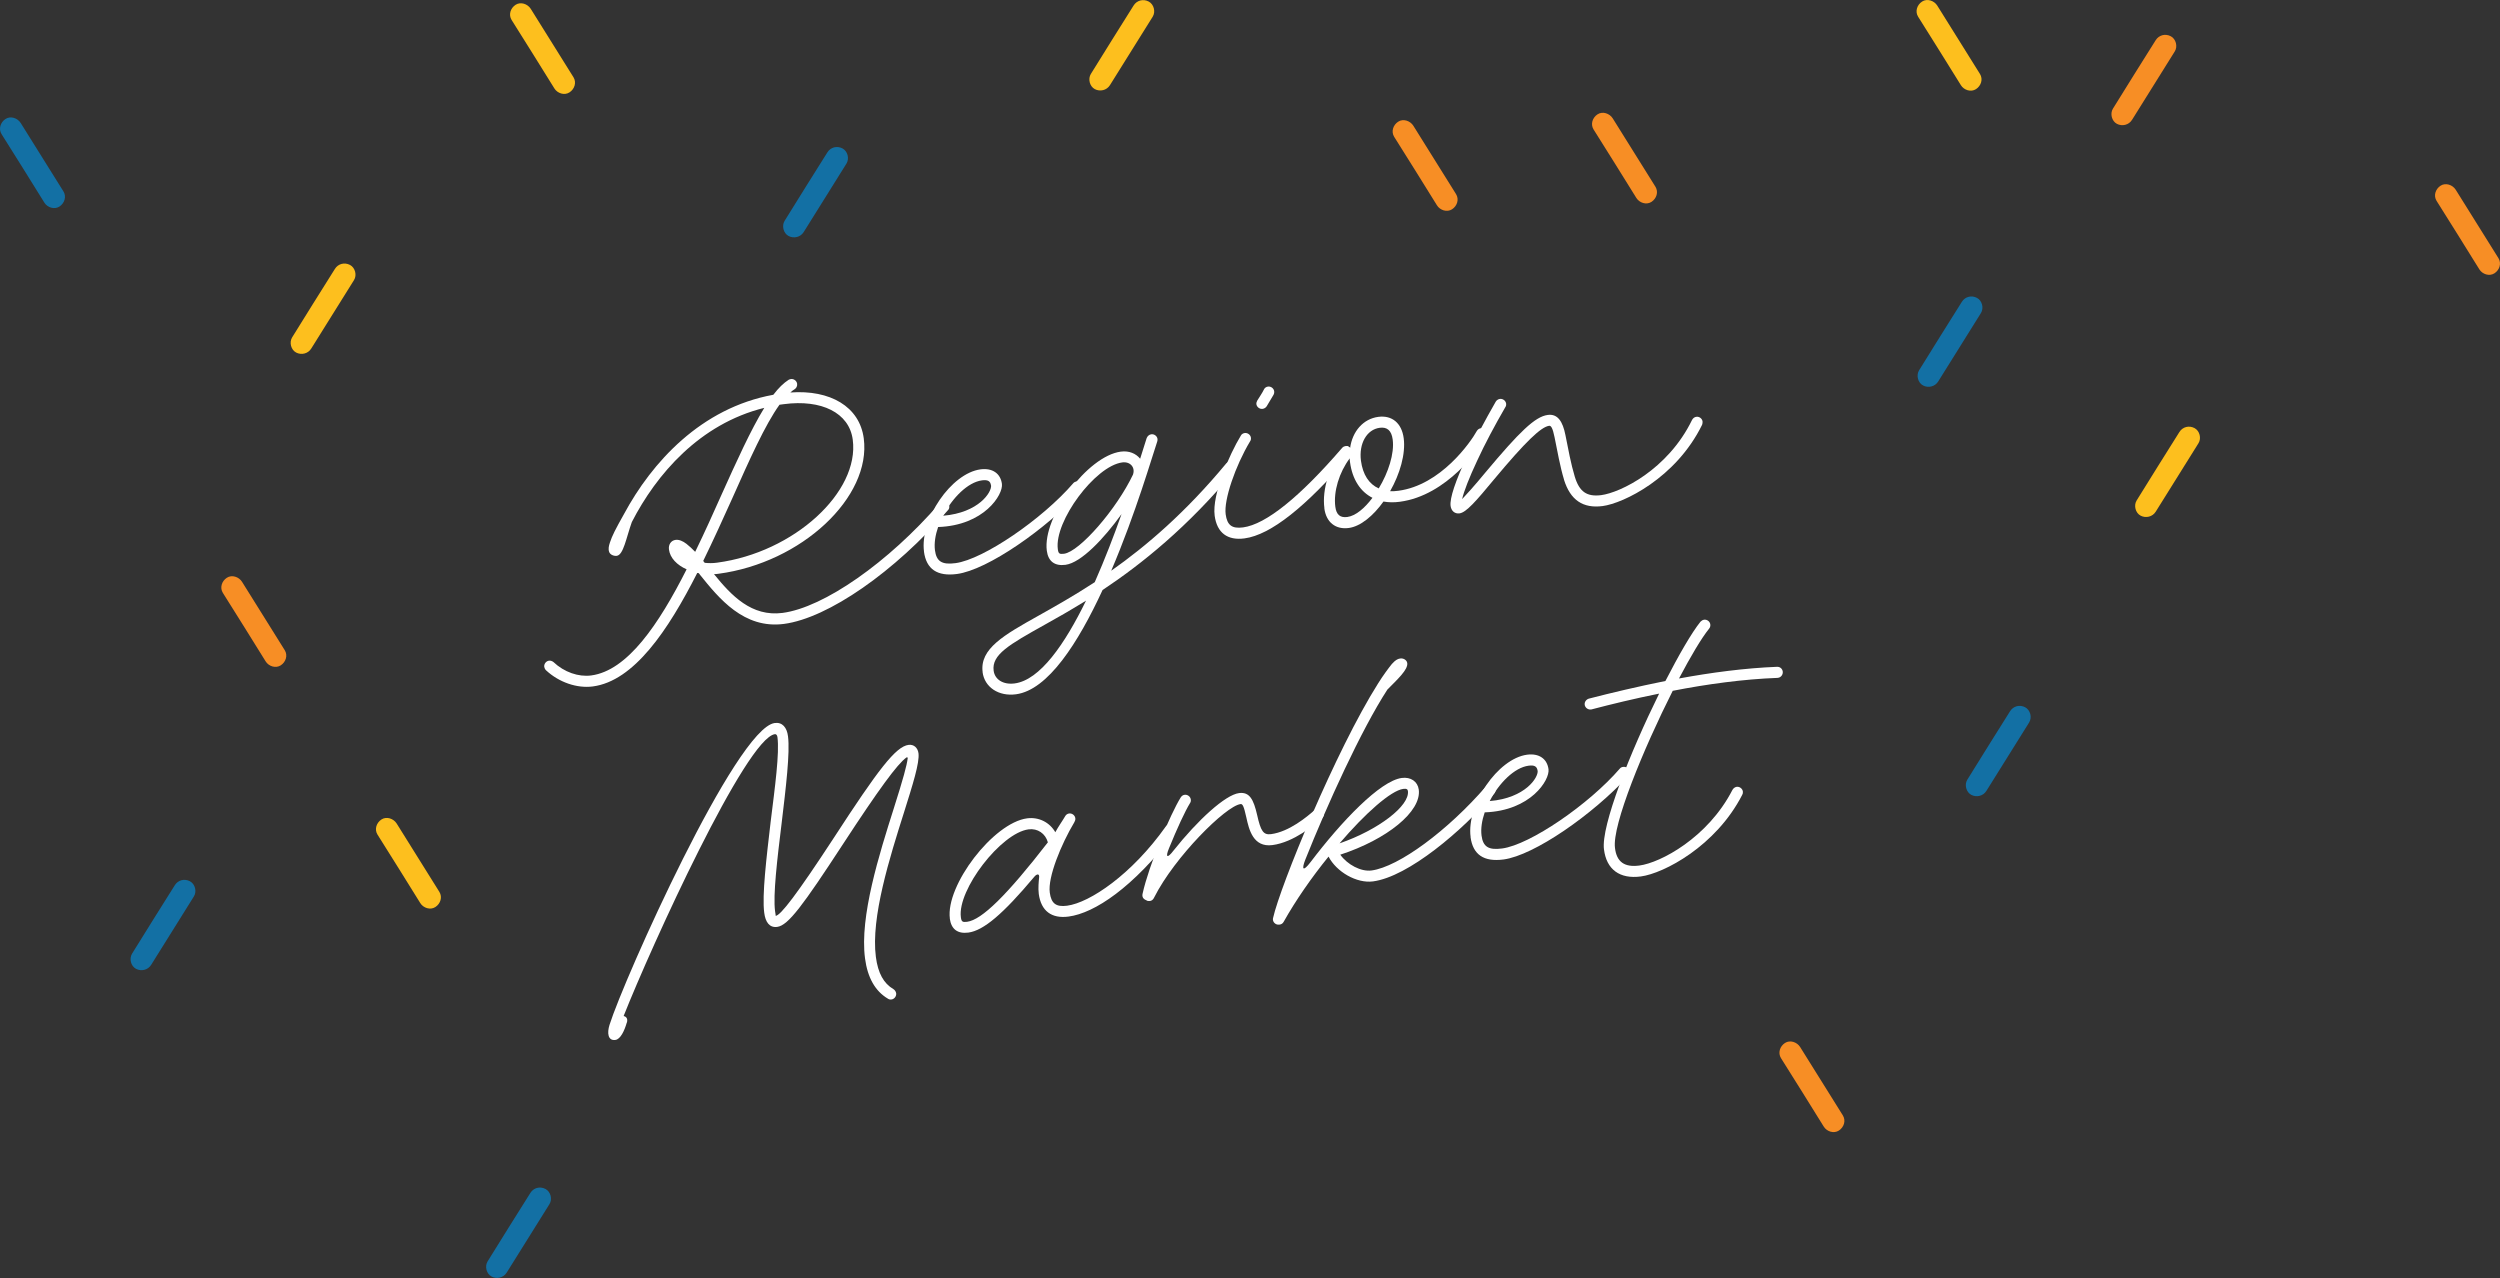 <?xml version="1.0" encoding="UTF-8"?><svg id="_レイヤー_2" xmlns="http://www.w3.org/2000/svg" viewBox="0 0 338.55 173.07"><rect x="0" y="0" width="338.55" height="173.07" fill="#333333" stroke="none"/><defs><style>.cls-1{fill:#fdbf1e;}.cls-1,.cls-2,.cls-3,.cls-4{stroke-width:0px;}.cls-2{fill:#1370a4;}.cls-3{fill:#f78e25;}.cls-4{fill:#fff;}</style></defs><g id="_レイヤー_19"><path class="cls-4" d="M104.74,53.44c.69-.91,1.39-1.58,2.06-2.01.08-.04.19-.08.31-.1.4-.05.79.25.84.65.04.31-.12.6-.37.75-.19.11-.37.25-.55.42,5.38-.39,9.37,1.9,9.94,6.21,1.05,7.96-8.41,16.85-19.68,18.34-.2.03-.4.05-.6.05,2.36,2.91,5.09,5.8,9.29,5.25,5.59-.74,14.32-6.83,21.27-14.86.1-.16.26-.24.46-.26.4-.05.79.24.84.64.03.23-.03.44-.19.58-7.18,8.32-16.22,14.6-22.19,15.39-5.45.72-8.82-3.48-11.36-6.63l-.18-.24c-.06,0-.12-.01-.21-.03-3.96,7.81-8.58,14.64-14.15,15.37-2.14.28-4.58-.56-6.33-2.19-.13-.13-.21-.29-.24-.46-.05-.4.25-.79.64-.84.23-.03.44.06.6.18,1.46,1.38,3.41,2.05,5.12,1.82,4.91-.65,9.14-6.9,12.92-14.37-1.3-.58-2.24-1.53-2.39-2.68-.09-.66.27-1.23.9-1.31.46-.06.98.16,1.46.53.39.3.79.68,1.19,1.09,1.26-2.58,2.45-5.23,3.59-7.79,2.02-4.48,3.93-8.71,5.77-11.71-8.75,2.17-14.61,8.99-17.94,15.47-.76,2.13-1.13,4.45-2.04,4.57-.34.05-.89-.12-1.03-.53-.14-.39-.05-.81.1-1.26.29-.91.77-1.84,1.9-3.85,3.78-7.03,10.45-14.39,20.23-16.17ZM115.48,59.54c-.48-3.65-4.24-5.48-9.32-4.81l-.6.08c-1.96,2.73-4.07,7.45-6.42,12.73-1.24,2.75-2.54,5.62-3.91,8.42.07.11.14.18.21.26.53.05,1.08.06,1.65-.02,10.45-1.38,19.33-9.58,18.39-16.66Z"/><path class="cls-4" d="M125.13,74.71c-.58-4.37,3.68-10.62,7.65-11.15,1.6-.21,2.71.54,2.9,1.97.19,1.46-2.42,5.63-8.64,5.84-.38,1.1-.55,2.19-.43,3.14.2,1.51.93,2,2.79,1.75,3.77-.5,11.76-5.97,15.94-10.82.1-.13.26-.21.46-.24.4-.05.79.24.84.64.03.23-.03.44-.18.6-4.8,5.22-12.73,10.74-16.87,11.29-2.66.35-4.15-.64-4.47-3.04ZM134.2,65.73c-.08-.57-.42-.79-1.22-.68-1.91.25-4.02,2.36-5.26,4.79,4.85-.41,6.6-3.22,6.49-4.11Z"/><path class="cls-4" d="M133.07,91.03c-.42-3.17,2.85-5.02,7.61-7.68,2.16-1.21,4.73-2.66,7.57-4.51,1.36-3.08,2.6-6.3,3.63-9.22-2.38,3.31-5.46,6.59-7.6,6.87-1.46.19-2.33-.48-2.52-1.9-.61-4.6,5.51-12.84,10.02-13.43,1.11-.15,2.04.25,2.62.96.41-1.3.72-2.27.88-2.79.11-.28.34-.48.63-.52.4-.05.79.24.84.64.01.11,0,.23-.04.35-.61,1.77-2.9,9.71-6.23,17.49,4.73-3.33,10.08-7.89,15.59-14.55.13-.13.29-.24.49-.27.4-.05.79.25.84.64.03.23-.03.41-.16.57-6.42,7.73-12.64,12.7-17.93,16.22-3.3,7.14-7.39,13.55-11.73,14.12-2.34.31-4.25-.95-4.52-3ZM147.07,81.34c-2.1,1.29-3.98,2.38-5.66,3.3-4.76,2.66-7.14,4.02-6.85,6.19.16,1.2,1.3,1.92,2.84,1.72,3.43-.45,6.79-5.31,9.67-11.21ZM153.44,64.23c.31-.94-.38-1.75-1.46-1.61-3.68.49-9.23,7.98-8.73,11.75.08.6.21.7.84.62,2.11-.28,7.11-6.02,9.36-10.76Z"/><path class="cls-4" d="M164.49,69.83c-.38-2.85,1.99-8.28,3.54-10.83.09-.19.3-.33.53-.36.4-.05.79.24.84.64.02.17-.01.35-.11.48-2.02,3.37-3.57,7.94-3.31,9.88.2,1.48.84,1.98,2.36,1.78,3.08-.41,7.65-4.09,13.39-10.74.1-.13.26-.24.46-.26.4-.05.79.24.84.64.03.23-.03.44-.19.58-5.99,7-10.77,10.8-14.31,11.27-2.31.31-3.73-.76-4.04-3.07ZM170.14,54.74c-.02-.17.04-.35.11-.48.24-.41.68-1.02.93-1.55.09-.19.3-.33.53-.36.4-.05.79.24.84.64.02.17-.01.35-.11.51-.29.47-.67,1.1-.9,1.51-.12.19-.33.33-.56.36-.4.05-.79-.25-.84-.64Z"/><path class="cls-4" d="M179.35,68.83c-.34-2.57.69-5.78,2.51-8.03.3-.39.58-.48.74-.33l.23.2c.31-2.25,1.77-3.95,3.83-4.22,1.86-.24,3.16.86,3.43,2.89.28,2.14-.52,4.86-1.84,7.18.35.01.72,0,1.12-.06,5.74-.76,9.79-6.58,10.63-8.11.12-.19.3-.33.56-.36.4-.05.79.24.84.64.02.17-.02.32-.08.48-.9,1.57-5.36,8-11.76,8.84-.8.11-1.53.09-2.21-.03-1.37,1.92-3.1,3.37-4.7,3.58-1.8.24-3.07-.79-3.31-2.67ZM185.87,67.42c-1.65-.83-2.74-2.51-3.05-4.83-.02-.17-.05-.34-.04-.52-1.43,1.9-2.22,4.5-1.95,6.56.14,1.08.66,1.51,1.63,1.38,1.11-.15,2.34-1.18,3.4-2.6ZM188.6,59.53c-.16-1.23-.75-1.73-1.75-1.6-1.77.23-2.85,2.15-2.55,4.46.25,1.88,1.09,3.17,2.41,3.75,1.29-2.12,2.14-4.73,1.89-6.61Z"/><path class="cls-4" d="M211.8,64.95c-.52-1.7-.93-4-1.28-5.73-.25-1.24-.47-1.59-.73-1.56-1.11.15-3.18,2.13-7.44,7.23-2.46,2.97-3.79,4.51-4.7,4.63-.66.09-1.12-.35-1.21-1-.14-1.03.66-3.4,2.24-6.77,1.06-2.29,2.44-4.85,3.88-7.37.12-.19.33-.33.56-.36.4-.05.79.25.84.64.02.17-.01.35-.11.48-1.42,2.45-2.77,4.98-3.81,7.24-1.09,2.32-1.8,4.16-2.04,5.21.56-.6,1.6-1.72,3.18-3.64,4.59-5.48,6.7-7.54,8.42-7.76,1.34-.18,2.03.89,2.39,2.73.35,1.78.76,3.97,1.26,5.61.62,2.07,1.64,2.77,3.59,2.52,2.57-.34,9.02-3.43,12.3-10.19.12-.22.33-.39.58-.42.4-.05.79.24.84.64.02.14-.02.29-.06.44-3.55,7.24-10.68,10.64-13.47,11.01-2.68.35-4.38-.82-5.24-3.58Z"/><path class="cls-4" d="M84.88,138.48c-.32,1.12-.86,2.26-1.55,2.35-1,.13-1.14-.92-.79-2.04,1.99-6.3,17.15-40.19,22.37-40.88,1.03-.14,1.65.6,1.8,1.79.29,2.2-.29,7.01-.86,11.76-.6,4.9-1.18,9.74-.89,11.94,0,.03.11.62.08.63.69-.09,2.84-2.87,7.87-10.56,6.01-9.25,8.39-12.38,10.13-12.6.71-.09,1.24.39,1.34,1.13.17,1.28-.8,4.32-1.94,7.95-1.95,6.15-4.53,14.31-3.83,19.64.29,2.2,1.05,3.58,2.38,4.36.19.12.33.33.37.56.05.4-.25.79-.64.84-.17.02-.35-.01-.48-.11-1.73-1.02-2.76-2.86-3.1-5.46-.75-5.65,1.94-14.14,3.89-20.29,1.29-4.06,1.78-5.87,1.89-6.81.01-.12-.08-.16-.19-.09-1.22.89-3.68,4.23-8.56,11.7-5.46,8.36-7.43,11.03-8.92,11.23-1.06.14-1.6-.66-1.76-1.92-.31-2.37.3-7.42.87-12.31.59-4.75,1.21-9.31.92-11.48-.04-.29-.2-.41-.34-.39-3.88.51-16.68,28.57-20.49,38.17.42.09.58.42.44.9Z"/><path class="cls-4" d="M128.63,124.4c-.59-4.51,5.9-12.98,10.46-13.58,1.6-.21,3.06.55,3.82,1.88.42-.78.94-1.49,1.36-2.21.1-.16.28-.3.51-.33.4-.05.79.25.84.64.03.2-.04.38-.13.54-1.81,3.03-3.61,7.45-3.33,9.53.2,1.48.84,1.98,2.35,1.78,3.08-.41,8.76-4.23,13.37-10.74.12-.16.29-.24.49-.27.4-.05.79.24.84.64.03.23-.06.44-.18.6-5.6,7.3-10.78,10.77-14.32,11.24-2.31.31-3.73-.76-4.04-3.07-.1-.77,0-1.77.04-2.13.11-.71-.34-.57-.66-.17-4.22,5.03-6.85,7.26-8.91,7.54-1.46.19-2.32-.45-2.52-1.9ZM141.9,114.06c-.33-1.18-1.38-1.91-2.61-1.75-3.74.49-9.66,8.19-9.17,11.9.08.6.21.7.84.62,2-.26,5.39-3.59,10.95-10.77Z"/><path class="cls-4" d="M155.29,121.93c-.45-.14-.67-.46-.56-.91.85-3.86,3.75-10.75,5.16-13.03.12-.19.3-.33.53-.36.4-.05.79.24.84.65.02.17-.01.35-.11.48-.67,1.1-1.73,3.37-2.85,6.13-.51,1.23-.22,1.39.59.33,3.34-4.21,7.05-7.58,8.9-7.82,1.43-.19,1.97.87,2.45,2.96.49,2.2.85,2.73,1.88,2.6,2.46-.32,4.89-2.36,5.93-3.28.1-.1.24-.18.41-.2.4-.05.79.25.84.64.03.26-.08.5-.26.67-1.04.92-3.84,3.27-6.72,3.65-2.63.35-3.19-2.14-3.54-3.74-.35-1.58-.51-1.85-.79-1.81-2,.26-8.93,7.16-11.69,12.64-.2.43-.51.56-.96.45l-.06-.02Z"/><path class="cls-4" d="M188.55,89.86c.33-.39.7-.65,1.07-.69.46-.06.9.23.95.63.12.88-1.31,2.18-2.69,3.58-3.57,5.5-8.16,15.63-11.11,23.02-.52,1.32-.35,1.73.71.34,4.16-5.49,9.41-11,12.35-11.39,1.2-.16,2.15.47,2.3,1.58.39,2.97-4.34,6.76-10.63,8.81.96,1.35,2.81,2.33,4.23,2.14,3.68-.49,10.32-5.4,15.49-11.37.1-.13.26-.24.46-.26.4-.05.79.24.84.64.03.23-.03.44-.18.58-4.3,5.04-11.64,11.26-16.41,11.89-2.2.29-4.93-1.27-6.02-3.36-2.3,2.83-4.47,5.96-6.07,8.82-.12.22-.3.36-.56.39h-.06c-.4.06-.79-.24-.84-.64-.01-.08,0-.2.02-.26.95-4.28,8.48-22.67,14.22-31.76.7-1.11,1.34-1.98,1.91-2.69ZM190.66,107.13c-.03-.23-.16-.36-.62-.3-1.68.22-5.17,3.32-8.64,7.38,5.28-1.83,9.52-5.09,9.26-7.09Z"/><path class="cls-4" d="M199.15,113.35c-.58-4.37,3.68-10.62,7.65-11.15,1.6-.21,2.71.54,2.9,1.97.19,1.46-2.42,5.63-8.64,5.84-.38,1.1-.55,2.19-.43,3.14.2,1.51.93,2,2.79,1.75,3.77-.5,11.76-5.97,15.94-10.82.1-.13.26-.21.46-.23.4-.05.79.24.84.64.03.23-.03.44-.18.61-4.8,5.22-12.73,10.74-16.87,11.29-2.66.35-4.15-.64-4.47-3.04ZM208.22,104.37c-.08-.57-.42-.79-1.22-.68-1.91.25-4.02,2.36-5.26,4.79,4.85-.41,6.6-3.22,6.49-4.11Z"/><path class="cls-4" d="M217.21,115.04c-.42-3.2,3.55-13.16,7.47-21.11-3.37.68-6.49,1.44-9.16,2.14-.03,0-.06,0-.08.01-.4.05-.79-.25-.84-.64-.05-.37.2-.72.56-.83,2.98-.77,6.55-1.62,10.37-2.39,1.83-3.55,3.55-6.54,4.75-8.03.13-.13.29-.24.49-.27.4-.05.79.24.84.64.03.2-.03.41-.16.57-1.05,1.3-2.5,3.76-4.08,6.75,4.34-.8,8.93-1.41,13.27-1.58.4-.02.73.25.78.65.05.4-.24.79-.64.84-.03,0-.06,0-.09.01-4.62.17-9.56.85-14.17,1.75-3.96,7.84-8.23,18.22-7.82,21.28.22,1.89,1.28,2.65,3.31,2.38,2.83-.37,9.26-3.75,12.59-10.23.12-.22.33-.39.58-.43.4-.05.79.25.84.64.02.17-.01.32-.09.45-3.56,6.95-10.62,10.64-13.73,11.05-2.86.38-4.66-.95-4.99-3.67Z"/><path class="cls-1" d="M69.28,2.7c1.94,3.08,3.87,6.17,5.79,9.27.41.67,1.36.99,2.05.54s.98-1.34.54-2.05c-1.92-3.09-3.85-6.18-5.79-9.27-.42-.66-1.36-.99-2.05-.54s-.98,1.34-.54,2.05h0Z"/><path class="cls-3" d="M291.92,5.45c-1.94,3.08-3.87,6.17-5.79,9.27-.41.67-.16,1.68.54,2.05s1.61.17,2.05-.54c1.92-3.09,3.85-6.18,5.79-9.27.42-.67.16-1.68-.54-2.05-.74-.39-1.61-.17-2.05.54h0Z"/><path class="cls-2" d="M272.2,96.32c-1.94,3.08-3.87,6.17-5.79,9.27-.41.67-.16,1.68.54,2.05s1.61.17,2.05-.54c1.92-3.09,3.85-6.18,5.79-9.27.42-.67.16-1.68-.54-2.05-.74-.39-1.61-.17-2.05.54h0Z"/><path class="cls-1" d="M295.13,58.51c-1.94,3.08-3.87,6.17-5.79,9.27-.41.67-.16,1.68.54,2.05s1.61.17,2.05-.54c1.92-3.09,3.85-6.18,5.79-9.27.42-.67.16-1.68-.54-2.05-.74-.39-1.61-.17-2.05.54h0Z"/><path class="cls-3" d="M241.18,143.29c1.94,3.08,3.87,6.17,5.79,9.27.41.67,1.36.99,2.05.54s.98-1.34.54-2.05c-1.92-3.09-3.85-6.18-5.79-9.27-.42-.66-1.36-.99-2.05-.54s-.98,1.34-.54,2.05h0Z"/><path class="cls-2" d="M.21,18.16c1.94,3.08,3.87,6.17,5.79,9.27.41.67,1.36.99,2.05.54s.98-1.34.54-2.05c-1.92-3.09-3.85-6.18-5.79-9.27-.42-.66-1.36-.99-2.05-.54s-.98,1.34-.54,2.05H.21Z"/><path class="cls-1" d="M51.12,113.02c1.94,3.08,3.87,6.17,5.79,9.27.41.67,1.36.99,2.05.54s.98-1.34.54-2.05c-1.92-3.09-3.85-6.18-5.79-9.27-.42-.66-1.36-.99-2.05-.54s-.98,1.34-.54,2.05h0Z"/><path class="cls-3" d="M30.18,80.29c1.94,3.08,3.87,6.17,5.79,9.27.41.67,1.36.99,2.05.54s.98-1.34.54-2.05c-1.92-3.09-3.85-6.18-5.79-9.27-.42-.66-1.36-.99-2.05-.54s-.98,1.34-.54,2.05h0Z"/><path class="cls-2" d="M112.04,20.64c-1.94,3.08-3.87,6.17-5.79,9.27-.41.67-.16,1.68.54,2.05s1.61.17,2.05-.54c1.92-3.09,3.85-6.18,5.79-9.27.42-.67.16-1.68-.54-2.05-.74-.39-1.61-.17-2.05.54h0Z"/><path class="cls-1" d="M45.35,36.42c-1.94,3.08-3.87,6.17-5.79,9.27-.41.67-.16,1.68.54,2.05s1.61.17,2.05-.54c1.92-3.09,3.85-6.18,5.79-9.27.42-.67.16-1.68-.54-2.05-.74-.39-1.61-.17-2.05.54h0Z"/><path class="cls-3" d="M329.96,27.2c1.94,3.08,3.87,6.17,5.79,9.27.41.67,1.36.99,2.05.54s.98-1.34.54-2.05c-1.92-3.09-3.85-6.18-5.79-9.27-.42-.66-1.36-.99-2.05-.54s-.98,1.34-.54,2.05h0Z"/><path class="cls-2" d="M71.82,161.55c-1.94,3.08-3.87,6.17-5.79,9.27-.41.67-.16,1.68.54,2.05s1.61.17,2.05-.54c1.92-3.09,3.85-6.18,5.79-9.27.42-.67.16-1.68-.54-2.05-.74-.39-1.61-.17-2.05.54h0Z"/><path class="cls-1" d="M259.75,2.26c1.94,3.08,3.87,6.17,5.79,9.27.41.67,1.36.99,2.05.54s.98-1.34.54-2.05c-1.92-3.09-3.85-6.18-5.79-9.27-.42-.66-1.36-.99-2.05-.54s-.98,1.34-.54,2.05h0Z"/><path class="cls-3" d="M188.8,18.53c1.94,3.08,3.87,6.17,5.79,9.27.41.67,1.36.99,2.05.54s.98-1.34.54-2.05c-1.92-3.09-3.85-6.18-5.79-9.27-.42-.66-1.36-.99-2.05-.54s-.98,1.34-.54,2.05h0Z"/><path class="cls-2" d="M23.67,119.88c-1.94,3.08-3.87,6.17-5.79,9.27-.41.67-.16,1.68.54,2.05s1.61.17,2.05-.54c1.92-3.09,3.85-6.18,5.79-9.27.42-.67.16-1.68-.54-2.05-.74-.39-1.61-.17-2.05.54h0Z"/><path class="cls-1" d="M153.51.75c-1.94,3.08-3.87,6.17-5.79,9.27-.41.67-.16,1.68.54,2.05s1.61.17,2.05-.54c1.92-3.09,3.85-6.18,5.79-9.27.42-.67.16-1.68-.54-2.05-.74-.39-1.61-.17-2.05.54h0Z"/><path class="cls-3" d="M215.8,17.53c1.94,3.08,3.87,6.17,5.79,9.27.41.67,1.36.99,2.05.54s.98-1.34.54-2.05c-1.92-3.09-3.85-6.18-5.79-9.27-.42-.66-1.36-.99-2.05-.54s-.98,1.34-.54,2.05h0Z"/><path class="cls-2" d="M265.67,40.88c-1.94,3.08-3.87,6.17-5.79,9.27-.41.67-.16,1.68.54,2.05s1.61.17,2.05-.54c1.92-3.09,3.85-6.18,5.79-9.27.42-.67.16-1.68-.54-2.05-.74-.39-1.61-.17-2.05.54h0Z"/></g></svg>